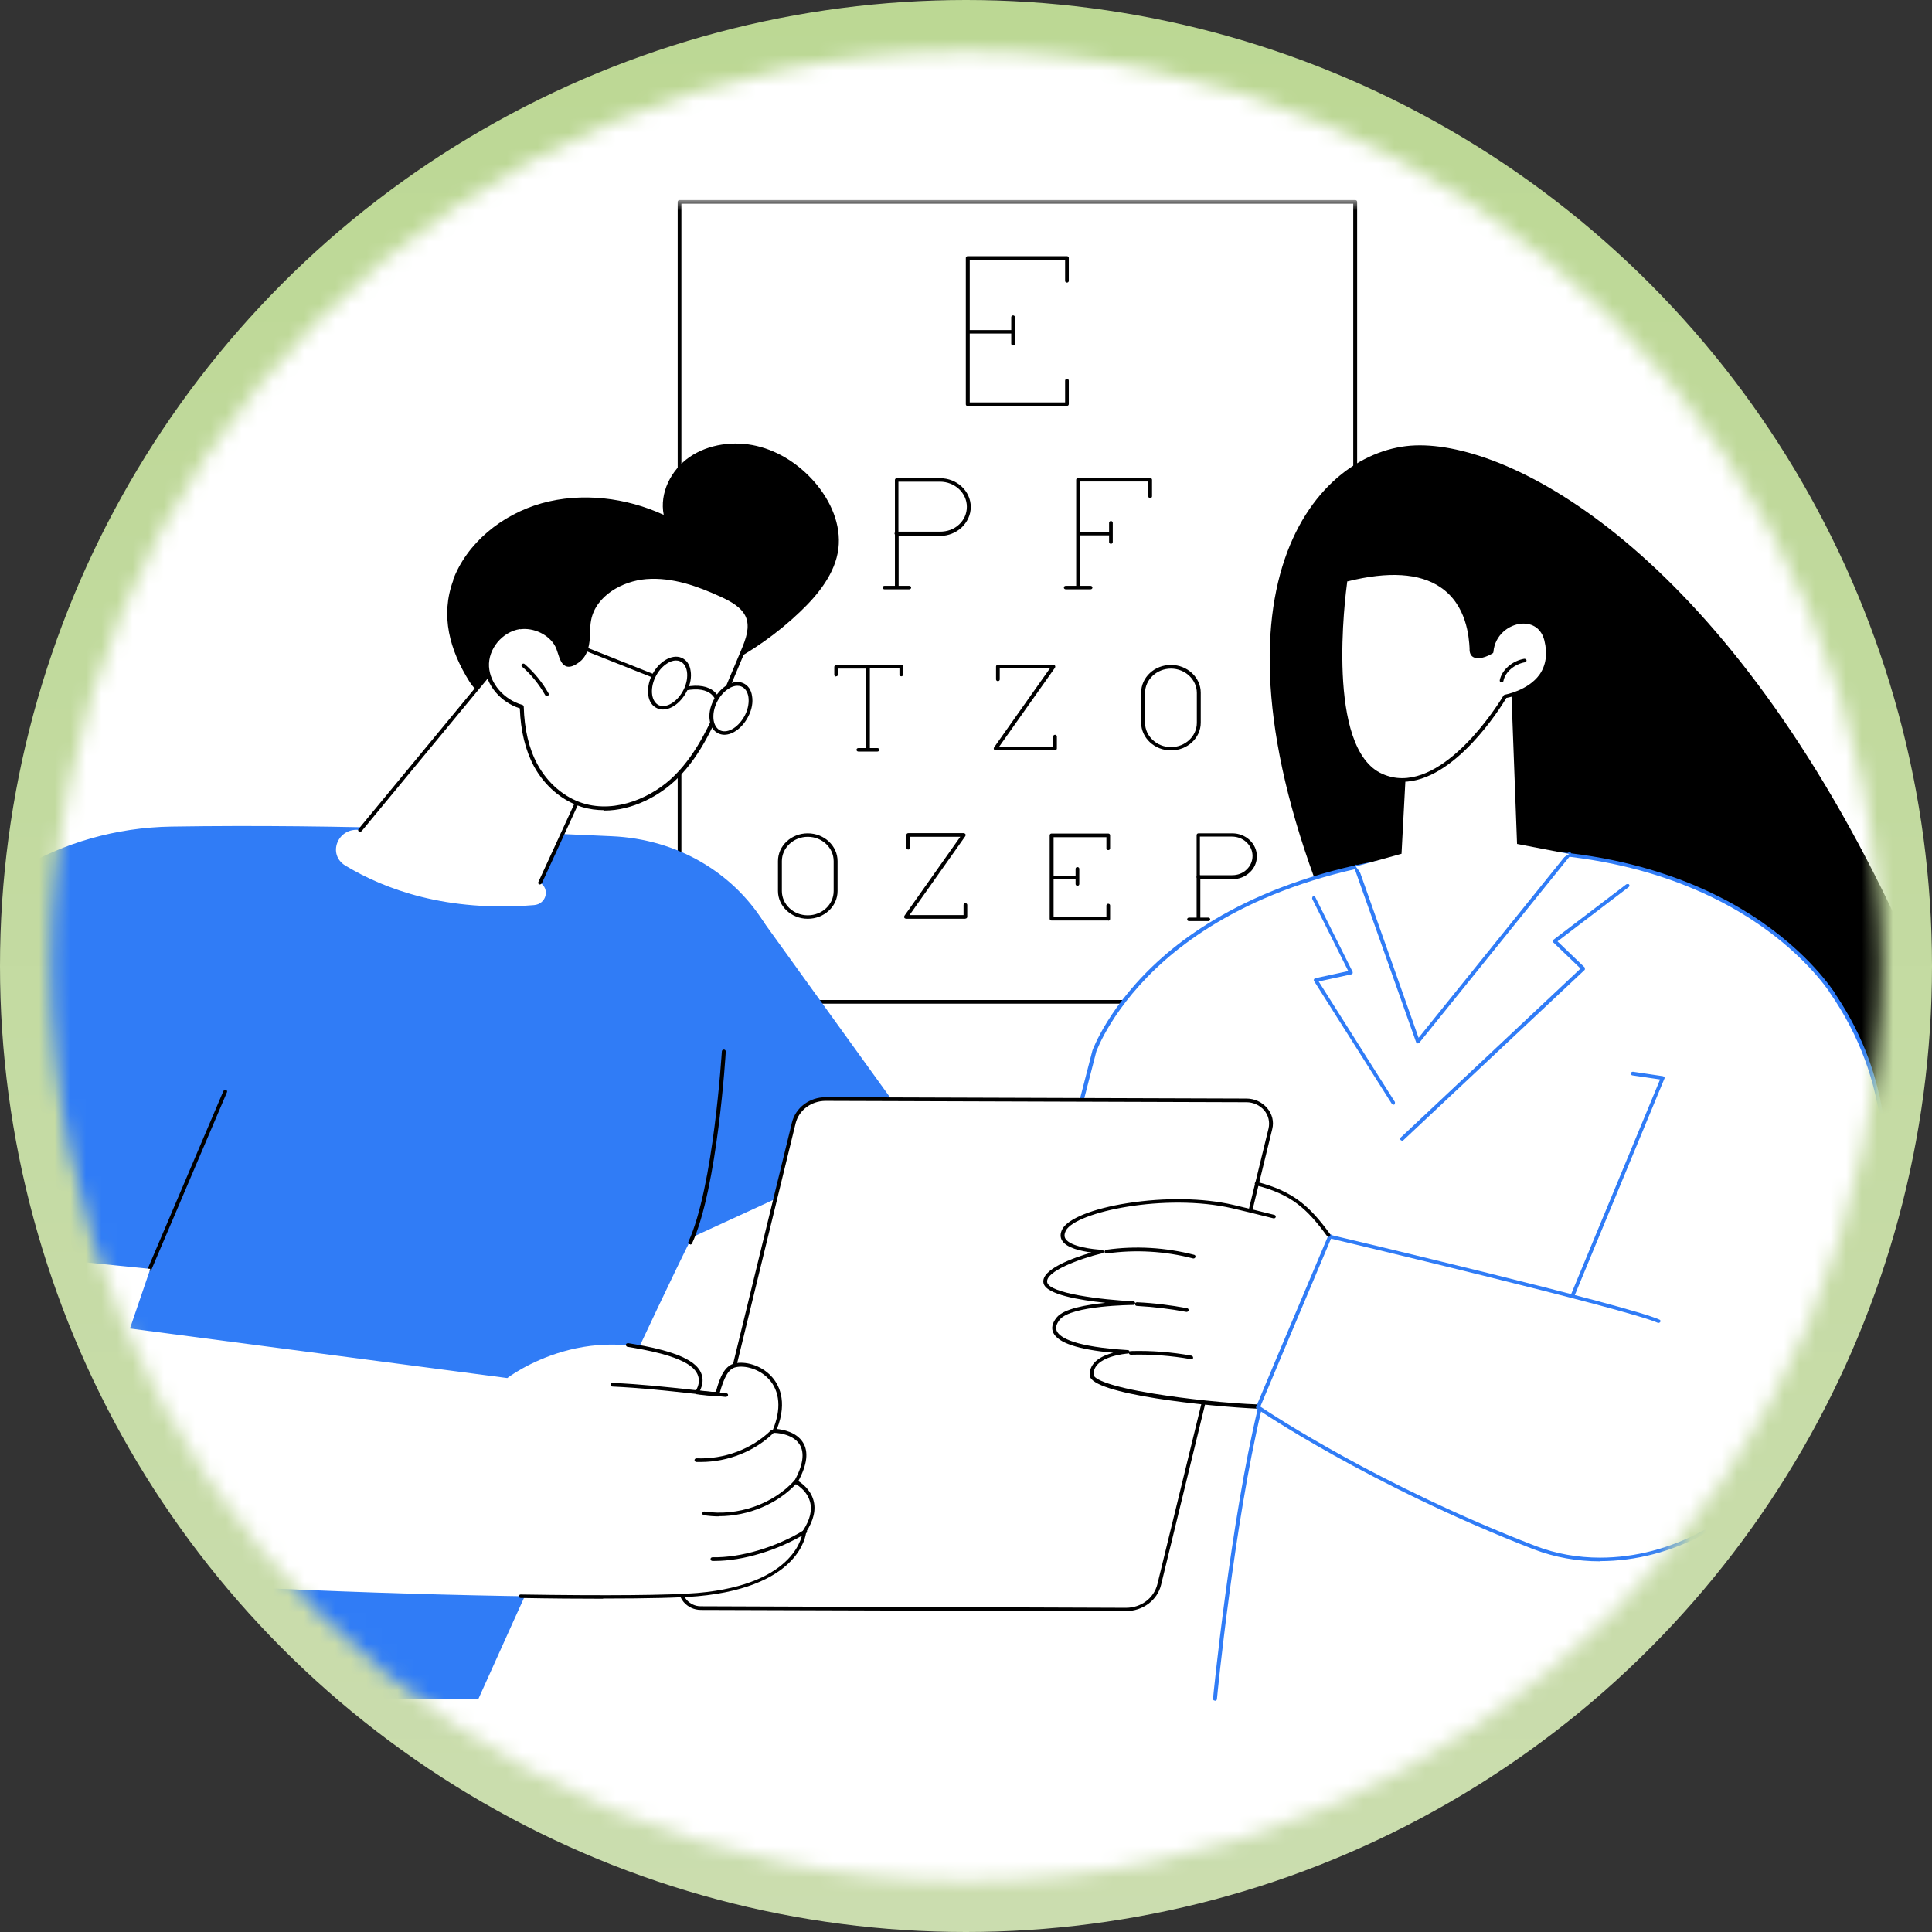 <svg width="124" height="124" viewBox="0 0 124 124" fill="none" xmlns="http://www.w3.org/2000/svg">
<rect x="0" y="0" width="124" height="124" fill="#333333" stroke="none"/>
<g clip-path="url(#clip0_348_1438)">
<circle cx="62" cy="62" r="62" fill="url(#paint0_linear_348_1438)"/>
<mask id="mask0_348_1438" style="mask-type:alpha" maskUnits="userSpaceOnUse" x="3" y="3" width="118" height="118">
<circle cx="62" cy="62" r="58.728" fill="white"/>
</mask>
<g mask="url(#mask0_348_1438)">
<rect x="-23.927" y="-14.318" width="160.284" height="160.284" fill="white"/>
<path d="M86.986 12.952H43.614V64.293H86.986V12.952Z" fill="white"/>
<mask id="mask1_348_1438" style="mask-type:luminance" maskUnits="userSpaceOnUse" x="-13" y="12" width="137" height="98">
<path d="M123.986 12.84H-12.553V109.147H123.986V12.84Z" fill="white"/>
</mask>
<g mask="url(#mask1_348_1438)">
<path d="M43.733 64.182H86.854V13.076H43.733V64.194V64.182ZM86.986 64.417H43.614C43.548 64.417 43.495 64.367 43.495 64.305V12.952C43.495 12.89 43.548 12.84 43.614 12.84H86.986C87.052 12.84 87.104 12.89 87.104 12.952V64.293C87.104 64.355 87.052 64.405 86.986 64.405" fill="black"/>
<path d="M68.479 26.062H62.108C62.042 26.062 61.989 26.013 61.989 25.951V16.554C61.989 16.492 62.042 16.443 62.108 16.443H68.479C68.545 16.443 68.598 16.492 68.598 16.554V18.028C68.598 18.09 68.545 18.139 68.479 18.139C68.413 18.139 68.361 18.09 68.361 18.028V16.678H62.24V25.827H68.361V24.428C68.361 24.366 68.413 24.317 68.479 24.317C68.545 24.317 68.598 24.366 68.598 24.428V25.939C68.598 26.001 68.545 26.05 68.479 26.05" fill="black"/>
<path d="M64.918 21.407H62.187C62.121 21.407 62.068 21.358 62.068 21.296C62.068 21.234 62.121 21.185 62.187 21.185H64.918C64.984 21.185 65.036 21.234 65.036 21.296C65.036 21.358 64.984 21.407 64.918 21.407Z" fill="black"/>
<path d="M65.023 22.175C64.957 22.175 64.904 22.126 64.904 22.064V20.355C64.904 20.293 64.957 20.244 65.023 20.244C65.089 20.244 65.142 20.293 65.142 20.355V22.064C65.142 22.126 65.089 22.175 65.023 22.175Z" fill="black"/>
<path d="M69.191 37.725C69.125 37.725 69.072 37.675 69.072 37.613V30.792C69.072 30.73 69.125 30.68 69.191 30.68H73.821C73.887 30.68 73.94 30.73 73.94 30.792V31.857C73.94 31.919 73.887 31.968 73.821 31.968C73.755 31.968 73.702 31.919 73.702 31.857V30.903H69.323V37.613C69.323 37.675 69.27 37.725 69.204 37.725" fill="black"/>
<path d="M69.996 37.824H68.4C68.334 37.824 68.281 37.774 68.281 37.712C68.281 37.651 68.334 37.601 68.4 37.601H69.996C70.062 37.601 70.115 37.651 70.115 37.712C70.115 37.774 70.062 37.824 69.996 37.824Z" fill="black"/>
<path d="M71.222 34.358H69.244C69.178 34.358 69.125 34.308 69.125 34.246C69.125 34.184 69.178 34.135 69.244 34.135H71.222C71.288 34.135 71.341 34.184 71.341 34.246C71.341 34.308 71.288 34.358 71.222 34.358Z" fill="black"/>
<path d="M71.301 34.902C71.235 34.902 71.183 34.852 71.183 34.791V33.553C71.183 33.491 71.235 33.441 71.301 33.441C71.367 33.441 71.42 33.491 71.42 33.553V34.791C71.42 34.852 71.367 34.902 71.301 34.902Z" fill="black"/>
<path d="M57.676 34.122H60.327C60.789 34.122 61.224 33.974 61.554 33.664C61.884 33.355 62.055 32.959 62.055 32.525C62.055 31.634 61.277 30.916 60.327 30.916H57.663V34.135L57.676 34.122ZM57.557 37.725C57.491 37.725 57.438 37.675 57.438 37.614V34.308C57.438 34.308 57.412 34.271 57.412 34.246C57.412 34.221 57.412 34.197 57.438 34.184V30.804C57.438 30.742 57.491 30.693 57.557 30.693H60.34C61.422 30.693 62.306 31.522 62.306 32.538C62.306 33.033 62.095 33.491 61.725 33.85C61.356 34.197 60.855 34.395 60.34 34.395H57.676V37.638C57.676 37.7 57.623 37.75 57.557 37.75" fill="black"/>
<path d="M58.361 37.824H56.765C56.699 37.824 56.647 37.774 56.647 37.712C56.647 37.651 56.699 37.601 56.765 37.601H58.361C58.427 37.601 58.48 37.651 58.48 37.712C58.48 37.774 58.427 37.824 58.361 37.824Z" fill="black"/>
<path d="M67.727 48.162H63.902C63.902 48.162 63.81 48.137 63.797 48.1C63.77 48.062 63.783 48.013 63.797 47.976L67.384 42.9H64.166V43.606C64.166 43.667 64.113 43.717 64.047 43.717C63.981 43.717 63.928 43.667 63.928 43.606V42.776C63.928 42.714 63.981 42.665 64.047 42.665H67.609C67.609 42.665 67.701 42.689 67.714 42.727C67.741 42.764 67.727 42.813 67.714 42.85L64.126 47.926H67.596V47.27C67.596 47.208 67.648 47.159 67.714 47.159C67.78 47.159 67.833 47.208 67.833 47.27V48.038C67.833 48.1 67.78 48.149 67.714 48.149" fill="black"/>
<path d="M75.154 42.912C74.244 42.912 73.492 43.618 73.492 44.472V46.391C73.492 47.245 74.244 47.951 75.154 47.951C76.064 47.951 76.816 47.258 76.816 46.391V44.472C76.816 43.618 76.064 42.912 75.154 42.912ZM75.154 48.161C74.099 48.161 73.241 47.357 73.241 46.379V44.46C73.241 43.469 74.099 42.677 75.154 42.677C76.209 42.677 77.067 43.482 77.067 44.46V46.379C77.067 47.369 76.209 48.161 75.154 48.161Z" fill="black"/>
<path d="M53.666 43.42C53.6 43.42 53.547 43.37 53.547 43.308V42.801C53.547 42.739 53.6 42.689 53.666 42.689H55.75C55.816 42.689 55.868 42.739 55.868 42.801C55.868 42.863 55.816 42.912 55.75 42.912H53.784V43.296C53.784 43.358 53.731 43.407 53.666 43.407" fill="black"/>
<path d="M55.697 48.161C55.631 48.161 55.578 48.112 55.578 48.05V42.788C55.578 42.727 55.631 42.677 55.697 42.677H57.847C57.913 42.677 57.966 42.727 57.966 42.788V43.296C57.966 43.358 57.913 43.407 57.847 43.407C57.781 43.407 57.728 43.358 57.728 43.296V42.9H55.829V48.038C55.829 48.1 55.776 48.149 55.71 48.149" fill="black"/>
<path d="M56.317 48.236H55.09C55.024 48.236 54.972 48.186 54.972 48.124C54.972 48.062 55.024 48.013 55.09 48.013H56.317C56.383 48.013 56.436 48.062 56.436 48.124C56.436 48.186 56.383 48.236 56.317 48.236Z" fill="black"/>
<path d="M71.13 59.081H67.49C67.424 59.081 67.371 59.032 67.371 58.97V53.609C67.371 53.547 67.424 53.497 67.49 53.497H71.13C71.197 53.497 71.249 53.547 71.249 53.609V54.451C71.249 54.513 71.197 54.562 71.13 54.562C71.064 54.562 71.012 54.513 71.012 54.451V53.733H67.622V58.87H71.012V58.115C71.012 58.053 71.064 58.004 71.13 58.004C71.197 58.004 71.249 58.053 71.249 58.115V58.982C71.249 59.044 71.197 59.093 71.13 59.093" fill="black"/>
<path d="M69.098 56.419H67.542C67.476 56.419 67.423 56.37 67.423 56.308C67.423 56.246 67.476 56.196 67.542 56.196H69.098C69.164 56.196 69.217 56.246 69.217 56.308C69.217 56.37 69.164 56.419 69.098 56.419Z" fill="black"/>
<path d="M69.152 56.852C69.086 56.852 69.033 56.803 69.033 56.741V55.763C69.033 55.701 69.086 55.652 69.152 55.652C69.218 55.652 69.271 55.701 69.271 55.763V56.741C69.271 56.803 69.218 56.852 69.152 56.852Z" fill="black"/>
<path d="M77.04 56.172H79.084C79.44 56.172 79.77 56.048 80.008 55.812C80.258 55.577 80.39 55.268 80.39 54.934C80.39 54.253 79.797 53.695 79.071 53.695H77.013V56.159L77.04 56.172ZM76.921 59.044C76.855 59.044 76.802 58.994 76.802 58.932V56.357C76.802 56.357 76.789 56.32 76.789 56.295C76.789 56.271 76.789 56.258 76.802 56.233V53.596C76.802 53.535 76.855 53.485 76.921 53.485H79.097C79.955 53.485 80.667 54.141 80.667 54.958C80.667 55.354 80.509 55.726 80.206 55.998C79.915 56.271 79.52 56.431 79.097 56.431H77.04V58.945C77.04 59.007 76.987 59.056 76.921 59.056" fill="black"/>
<path d="M77.554 59.118H76.314C76.248 59.118 76.195 59.069 76.195 59.007C76.195 58.945 76.248 58.895 76.314 58.895H77.554C77.62 58.895 77.673 58.945 77.673 59.007C77.673 59.069 77.62 59.118 77.554 59.118Z" fill="black"/>
<path d="M61.975 58.969H58.15C58.15 58.969 58.058 58.945 58.044 58.908C58.018 58.87 58.031 58.821 58.044 58.784L61.633 53.708H58.414V54.414C58.414 54.475 58.361 54.525 58.295 54.525C58.229 54.525 58.176 54.475 58.176 54.414V53.584C58.176 53.522 58.229 53.473 58.295 53.473H61.857C61.857 53.473 61.949 53.497 61.962 53.535C61.989 53.572 61.975 53.621 61.962 53.658L58.374 58.734H61.843V58.078C61.843 58.016 61.896 57.967 61.962 57.967C62.028 57.967 62.081 58.016 62.081 58.078V58.846C62.081 58.908 62.028 58.957 61.962 58.957" fill="black"/>
<path d="M51.844 53.708C50.934 53.708 50.182 54.413 50.182 55.268V57.187C50.182 58.041 50.921 58.747 51.844 58.747C52.768 58.747 53.506 58.053 53.506 57.187V55.268C53.506 54.413 52.768 53.708 51.844 53.708ZM51.844 58.969C50.789 58.969 49.932 58.165 49.932 57.187V55.268C49.932 54.277 50.789 53.485 51.844 53.485C52.9 53.485 53.757 54.29 53.757 55.268V57.187C53.757 58.177 52.9 58.969 51.844 58.969Z" fill="black"/>
</g>
<path d="M56.884 74.371H36.307V94.155H56.884V74.371Z" fill="white"/>
<path d="M36.425 94.031H56.753V74.482H36.425V94.031ZM56.871 94.266H36.294C36.228 94.266 36.175 94.216 36.175 94.154V74.371C36.175 74.309 36.228 74.259 36.294 74.259H56.871C56.937 74.259 56.99 74.309 56.99 74.371V94.154C56.99 94.216 56.937 94.266 56.871 94.266Z" fill="black"/>
<path d="M-5.68 63.03C-9.268 69.951 -10.917 74.197 -12.486 79.434L-0.562 80.895L-12.209 108.924L30.701 109.048C30.701 109.048 45.145 76.834 46.424 75.733L49.498 69.691C53.191 62.461 47.809 54.042 39.262 53.671C32.6 53.374 22.113 52.878 11.007 53.052C3.884 53.163 -2.567 57.014 -5.68 63.018" fill="#307CF6"/>
<path d="M41.886 80.573L58.823 72.786L48.745 58.809L41.886 80.573Z" fill="#307CF6"/>
<path d="M44.3 79.855C44.3 79.855 44.26 79.855 44.247 79.855C44.181 79.83 44.155 79.756 44.181 79.707C45.803 76.191 46.318 67.561 46.331 67.475C46.331 67.413 46.397 67.363 46.463 67.363C46.529 67.363 46.582 67.425 46.582 67.487C46.582 67.574 46.054 76.252 44.418 79.806C44.405 79.843 44.352 79.88 44.3 79.88" fill="black"/>
<path d="M9.594 81.564C9.594 81.564 9.568 81.564 9.555 81.564C9.489 81.539 9.462 81.477 9.489 81.415L14.343 70.013C14.343 70.013 14.435 69.926 14.501 69.951C14.567 69.976 14.594 70.038 14.567 70.1L9.713 81.502C9.713 81.502 9.647 81.576 9.594 81.576" fill="black"/>
<path d="M105.835 79.806C105.835 79.806 132.309 81.056 121.334 58.202C110.359 35.348 97.023 28.353 90.824 28.588C84.624 28.811 76.446 37.601 85.561 59.428L105.848 79.806H105.835Z" fill="black"/>
<path d="M121.427 109.011L77.963 109.036C77.963 109.036 79.084 97.708 80.838 90.416L112.088 89.376L121.427 109.011Z" fill="white"/>
<path d="M77.962 109.147C77.896 109.147 77.843 109.085 77.856 109.023C77.856 108.912 78.991 97.609 80.732 90.391C80.745 90.341 80.798 90.304 80.851 90.304L112.1 89.264C112.1 89.264 112.192 89.289 112.219 89.339L121.558 108.974C121.558 108.974 121.558 109.098 121.492 109.122C121.426 109.147 121.36 109.122 121.334 109.06L112.034 89.499L80.956 90.527C79.228 97.733 78.107 108.937 78.107 109.048C78.107 109.11 78.041 109.16 77.988 109.16" fill="#307CF6"/>
<path d="M117.654 63.785C117.654 63.785 111.468 53.621 93.898 54.698C74.23 55.912 70.246 67.45 70.246 67.45L67.12 79.558L80.483 86.504L82.646 81.192L85.258 90.898C85.258 90.898 114.568 90.601 114.568 90.564L116.322 78.085L117.668 63.798L117.654 63.785Z" fill="white"/>
<path d="M67.265 79.471L81.458 82.17C81.458 82.17 81.537 82.207 81.551 82.245L85.27 90.775C86.933 90.762 112.061 90.502 114.37 90.453L107.075 74.173C107.075 74.173 107.075 74.086 107.101 74.049L117.496 63.773C117.206 63.34 115.61 61.062 112.285 58.932C108.882 56.753 102.946 54.265 93.91 54.822C83.793 55.441 77.936 58.858 74.797 61.606C71.394 64.59 70.378 67.462 70.365 67.487L67.278 79.471H67.265ZM85.178 91.01C85.178 91.01 85.086 90.985 85.059 90.936L81.34 82.393L67.08 79.682C67.08 79.682 67.014 79.657 67.001 79.632C66.988 79.608 66.975 79.57 66.988 79.546L70.114 67.425C70.114 67.425 71.169 64.466 74.599 61.446C77.765 58.66 83.688 55.218 93.884 54.587C102.986 54.03 109.001 56.543 112.431 58.747C116.15 61.136 117.746 63.711 117.76 63.736C117.786 63.785 117.773 63.835 117.746 63.872L107.339 74.16L114.673 90.527C114.673 90.527 114.673 90.614 114.647 90.651C114.647 90.651 113.081 90.688 109.951 90.762C107.194 90.799 103.527 90.837 99.86 90.874C92.525 90.948 85.191 91.022 85.191 91.022L85.178 91.01Z" fill="#307CF6"/>
<path d="M72.264 103.304L44.972 103.217C44.141 103.217 43.534 102.487 43.719 101.731L50.947 72.08C51.172 71.177 52.029 70.545 53.005 70.545L80.007 70.632C81.023 70.632 81.775 71.523 81.55 72.452L74.414 101.707C74.19 102.647 73.293 103.316 72.264 103.304Z" fill="white"/>
<path d="M52.992 70.657C52.069 70.657 51.277 71.251 51.066 72.093L43.838 101.744C43.758 102.066 43.838 102.412 44.062 102.672C44.286 102.932 44.616 103.093 44.972 103.093L72.264 103.192C73.24 103.192 74.058 102.573 74.282 101.682L81.418 72.427C81.511 72.019 81.418 71.597 81.141 71.263C80.865 70.941 80.442 70.743 80.007 70.743L53.005 70.657H52.992ZM72.277 103.415L44.985 103.328C44.55 103.328 44.154 103.143 43.877 102.821C43.613 102.499 43.508 102.09 43.6 101.694L50.829 72.043C51.066 71.09 51.95 70.421 52.992 70.421L79.994 70.508C80.522 70.508 80.996 70.731 81.326 71.115C81.656 71.499 81.775 71.994 81.656 72.464L74.52 101.719C74.282 102.709 73.346 103.403 72.264 103.403" fill="black"/>
<path d="M117.602 63.674L94.162 70.087L99.464 82.777C99.464 82.777 83.292 78.419 79.098 77.466C74.903 76.5 68.98 77.652 68.268 78.952C67.556 80.264 70.682 80.363 70.682 80.363C70.682 80.363 66.83 81.304 67.054 82.368C67.279 83.421 72.7 83.668 72.7 83.668C72.7 83.668 68.664 83.693 67.872 84.659C67.094 85.625 67.965 86.528 72.344 86.801C72.344 86.801 69.969 86.949 70.035 88.286C70.088 89.277 76.987 90.156 80.733 90.317C80.733 90.317 88.107 95.306 98.792 99.441C104.556 101.67 111.653 98.302 114.594 93.139C117.47 88.076 125.424 74.99 117.589 63.687" fill="white"/>
<path d="M80.759 90.416C77.593 90.279 69.995 89.487 69.943 88.274C69.903 87.42 70.734 87.011 71.446 86.825C69.204 86.615 67.924 86.194 67.608 85.55C67.463 85.253 67.529 84.919 67.819 84.56C68.281 83.99 69.732 83.743 70.945 83.619C69.309 83.445 67.133 83.087 66.975 82.356C66.777 81.465 68.927 80.722 70.048 80.388C69.402 80.301 68.465 80.103 68.175 79.632C68.03 79.409 68.043 79.15 68.188 78.877C68.558 78.209 70.154 77.565 72.383 77.218C74.757 76.847 77.224 76.884 79.15 77.33C79.757 77.466 80.64 77.689 81.788 77.973C81.854 77.986 81.894 78.048 81.88 78.11C81.867 78.171 81.801 78.209 81.735 78.196C80.588 77.912 79.704 77.689 79.097 77.552C74.81 76.562 69.072 77.775 68.412 78.976C68.307 79.187 68.294 79.36 68.386 79.509C68.716 80.028 70.18 80.189 70.721 80.214C70.787 80.214 70.826 80.264 70.84 80.313C70.84 80.375 70.813 80.425 70.747 80.437C69.296 80.784 67.067 81.613 67.212 82.306C67.357 83.012 70.681 83.421 72.739 83.52C72.805 83.52 72.858 83.582 72.858 83.644C72.858 83.706 72.805 83.755 72.739 83.755C72.7 83.755 68.755 83.78 68.017 84.696C67.793 84.981 67.727 85.228 67.832 85.439C68.043 85.872 69.006 86.442 72.383 86.652C72.449 86.652 72.502 86.702 72.502 86.763C72.502 86.825 72.449 86.875 72.383 86.875C72.357 86.875 70.127 87.036 70.193 88.237C70.207 88.522 71.235 88.992 74.058 89.45C76.116 89.784 78.754 90.069 80.786 90.143C80.852 90.143 80.904 90.205 80.904 90.267C80.904 90.329 80.852 90.379 80.786 90.379" fill="black"/>
<path d="M102.696 100.209C101.245 100.209 99.807 99.961 98.448 99.441C87.882 95.343 80.733 90.465 80.667 90.416C80.614 90.391 80.601 90.329 80.627 90.279C80.641 90.23 82.435 85.946 85.257 79.286C85.284 79.224 85.35 79.199 85.416 79.224C85.482 79.249 85.508 79.311 85.482 79.372C82.883 85.513 81.155 89.648 80.891 90.279C81.683 90.812 88.582 95.368 98.541 99.218C99.86 99.726 101.271 99.973 102.696 99.973C107.207 99.973 111.85 97.547 114.251 93.548C117.562 88.026 125.345 75.089 117.417 63.674C117.377 63.625 117.39 63.55 117.456 63.513C117.509 63.476 117.588 63.488 117.628 63.55C121.031 68.441 121.928 74.198 120.332 80.66C118.96 86.194 116.045 91.047 114.475 93.659C112.035 97.733 107.299 100.196 102.696 100.196" fill="#307CF6"/>
<path d="M76.617 80.771C76.617 80.771 76.591 80.771 76.578 80.771C74.784 80.301 72.871 80.189 71.038 80.449C70.972 80.449 70.906 80.412 70.893 80.35C70.893 80.288 70.932 80.227 70.998 80.214C72.871 79.942 74.823 80.066 76.644 80.536C76.71 80.548 76.749 80.623 76.723 80.685C76.71 80.734 76.657 80.771 76.604 80.771" fill="black"/>
<path d="M76.169 84.201C76.169 84.201 76.156 84.201 76.142 84.201C75.1 84.003 74.032 83.879 72.963 83.817C72.897 83.817 72.845 83.755 72.845 83.693C72.845 83.631 72.911 83.582 72.977 83.582C74.058 83.631 75.14 83.767 76.195 83.966C76.261 83.978 76.301 84.04 76.288 84.102C76.288 84.151 76.222 84.201 76.169 84.201Z" fill="black"/>
<path d="M76.459 87.234C76.459 87.234 76.446 87.234 76.433 87.234C75.166 87.011 73.874 86.912 72.581 86.949C72.515 86.949 72.449 86.9 72.449 86.838C72.449 86.776 72.502 86.726 72.568 86.714C73.874 86.677 75.193 86.776 76.472 87.011C76.538 87.023 76.578 87.085 76.578 87.147C76.578 87.209 76.512 87.246 76.459 87.246" fill="black"/>
<path d="M106.468 84.906C106.468 84.906 106.428 84.906 106.415 84.906C104.397 84.003 85.56 79.533 85.362 79.484C85.296 79.472 85.257 79.41 85.27 79.348C85.283 79.286 85.349 79.249 85.415 79.261C86.194 79.447 104.476 83.78 106.507 84.696C106.573 84.721 106.6 84.795 106.56 84.845C106.534 84.882 106.494 84.906 106.455 84.906" fill="#307CF6"/>
<path d="M85.27 79.372C85.27 79.372 85.191 79.36 85.165 79.323C83.898 77.59 82.896 76.661 80.627 76.079C80.561 76.067 80.522 75.993 80.535 75.943C80.548 75.881 80.627 75.844 80.68 75.856C83.015 76.463 84.057 77.416 85.363 79.199C85.402 79.249 85.389 79.323 85.336 79.36C85.31 79.372 85.284 79.385 85.27 79.385" fill="black"/>
<path d="M100.955 83.186C100.955 83.186 100.928 83.186 100.915 83.186C100.849 83.161 100.823 83.099 100.849 83.037L106.547 69.282L104.78 69.022C104.714 69.022 104.661 68.948 104.674 68.886C104.674 68.825 104.753 68.775 104.819 68.787L106.732 69.072C106.732 69.072 106.798 69.097 106.824 69.134C106.838 69.159 106.851 69.196 106.824 69.233L101.073 83.124C101.073 83.124 101.007 83.198 100.955 83.198" fill="#307CF6"/>
<path d="M90.995 66.967H90.982C90.93 66.967 90.903 66.93 90.89 66.893L86.906 55.651C86.906 55.651 86.919 55.528 86.985 55.503C87.051 55.478 87.117 55.503 87.144 55.577L91.048 66.608L100.625 54.735C100.625 54.735 100.744 54.673 100.796 54.711C100.849 54.748 100.862 54.822 100.823 54.871L91.101 66.918C91.101 66.918 91.035 66.967 91.009 66.967" fill="#307CF6"/>
<path d="M89.992 73.207C89.992 73.207 89.926 73.207 89.9 73.17C89.847 73.12 89.847 73.046 89.9 73.009L101.442 62.164L99.701 60.492C99.701 60.492 99.661 60.431 99.661 60.406C99.661 60.369 99.674 60.344 99.701 60.319L104.384 56.754C104.384 56.754 104.515 56.717 104.555 56.766C104.595 56.816 104.595 56.89 104.542 56.927L99.965 60.418L101.706 62.09C101.706 62.09 101.745 62.201 101.706 62.251L90.071 73.182C90.071 73.182 90.019 73.219 89.979 73.219" fill="#307CF6"/>
<path d="M89.425 70.892C89.425 70.892 89.346 70.867 89.32 70.83L84.334 62.956C84.334 62.956 84.307 62.882 84.334 62.857C84.347 62.82 84.386 62.795 84.426 62.783L86.536 62.325L84.215 57.682C84.215 57.682 84.215 57.558 84.268 57.533C84.334 57.509 84.4 57.533 84.426 57.595L86.814 62.374C86.814 62.374 86.827 62.449 86.814 62.473C86.8 62.498 86.761 62.523 86.734 62.535L84.637 62.993L89.531 70.731C89.531 70.731 89.544 70.855 89.491 70.892C89.478 70.892 89.452 70.904 89.425 70.904" fill="#307CF6"/>
<path d="M96.945 42.875L97.367 54.166L100.717 54.81C100.717 54.81 96.285 57.633 90.666 60.344L87.012 55.614L89.953 54.797L90.309 48.075L96.945 42.875Z" fill="white"/>
<path d="M86.365 37.205C86.365 37.205 84.73 48.038 88.674 49.771C92.631 51.492 96.615 44.683 96.615 44.683C96.615 44.683 100.005 44.126 99.253 41.068C98.778 39.124 95.903 39.755 95.731 41.835C95.731 41.835 94.517 42.566 94.438 41.711C94.372 40.857 94.346 35.187 86.365 37.217" fill="white"/>
<path d="M86.471 37.304C86.339 38.27 85.073 48.075 88.727 49.672C89.149 49.858 89.571 49.944 89.993 49.944C93.357 49.944 96.47 44.695 96.496 44.645C96.509 44.621 96.549 44.596 96.588 44.584C96.602 44.584 98.079 44.324 98.818 43.284C99.227 42.689 99.332 41.959 99.121 41.105C98.936 40.374 98.396 39.978 97.657 40.028C96.852 40.09 95.942 40.746 95.85 41.847C95.85 41.885 95.823 41.922 95.797 41.934C95.718 41.984 95.019 42.392 94.597 42.194C94.425 42.12 94.333 41.959 94.32 41.724C94.32 41.687 94.32 41.649 94.32 41.6C94.28 40.919 94.148 38.827 92.447 37.688C91.114 36.784 89.109 36.66 86.484 37.316M90.019 50.167C89.558 50.167 89.096 50.081 88.621 49.87C84.638 48.124 86.168 37.638 86.234 37.193C86.234 37.143 86.273 37.106 86.326 37.093C89.056 36.4 91.167 36.536 92.579 37.49C94.373 38.703 94.504 40.87 94.557 41.575C94.557 41.625 94.557 41.662 94.557 41.699C94.57 41.909 94.676 41.959 94.702 41.971C94.927 42.083 95.401 41.872 95.599 41.761C95.731 40.56 96.734 39.854 97.631 39.792C98.303 39.743 99.108 40.052 99.359 41.043C99.583 41.959 99.477 42.751 99.016 43.407C98.303 44.423 96.984 44.745 96.681 44.794C96.338 45.376 93.357 50.179 90.006 50.179" fill="black"/>
<path d="M96.377 43.791C96.377 43.791 96.364 43.791 96.351 43.791C96.285 43.791 96.245 43.717 96.258 43.655C96.39 42.999 97.05 42.417 97.828 42.281C97.894 42.281 97.96 42.306 97.973 42.367C97.986 42.429 97.947 42.491 97.881 42.504C97.195 42.627 96.615 43.123 96.496 43.692C96.496 43.754 96.43 43.791 96.377 43.791Z" fill="black"/>
<path d="M9.647 81.44L8.341 85.266L32.559 88.447C32.559 88.447 38.1 84.164 44.55 87.692C45.473 88.2 44.761 89.363 44.761 89.363C44.761 89.363 43.614 89.141 46.08 89.438C46.357 88.373 46.674 87.754 47.215 87.63C48.468 87.345 51.093 88.621 49.734 91.839C49.734 91.839 52.926 91.877 51.119 95.12C51.119 95.12 53.111 96.098 51.66 98.314C51.66 98.314 51.462 101.781 44.788 102.35C38.113 102.92 -3.781 101.793 -8.438 99.094C-15.337 95.096 -11.195 79.348 -11.195 79.348L9.647 81.44Z" fill="white"/>
<path d="M38.72 102.61C37.151 102.61 35.37 102.598 33.417 102.561C33.352 102.561 33.299 102.511 33.299 102.449C33.299 102.387 33.352 102.338 33.417 102.338C38.892 102.425 43.02 102.387 44.762 102.239C51.239 101.682 51.516 98.339 51.516 98.314C51.516 98.29 51.516 98.277 51.529 98.252C51.99 97.547 52.149 96.915 51.977 96.346C51.753 95.591 51.041 95.232 51.027 95.232C50.961 95.207 50.948 95.132 50.975 95.071C51.542 94.043 51.661 93.251 51.318 92.706C50.856 91.976 49.708 91.963 49.695 91.963C49.656 91.963 49.616 91.938 49.59 91.914C49.563 91.876 49.563 91.839 49.59 91.802C50.157 90.465 50.065 89.289 49.339 88.509C48.719 87.841 47.782 87.618 47.215 87.754C46.767 87.853 46.477 88.361 46.173 89.475C46.173 89.512 46.134 89.549 46.094 89.561C45.777 89.648 44.828 89.499 44.722 89.487C44.683 89.487 44.643 89.45 44.63 89.413C44.617 89.376 44.63 89.338 44.63 89.301C44.656 89.264 45.21 88.497 44.471 87.803C43.601 86.986 41.213 86.603 40.422 86.466L40.277 86.442C40.211 86.442 40.171 86.367 40.171 86.305C40.171 86.243 40.25 86.206 40.316 86.206L40.462 86.231C41.358 86.38 43.72 86.763 44.643 87.63C45.316 88.261 45.078 88.955 44.92 89.264C45.263 89.314 45.725 89.351 45.949 89.326C46.213 88.336 46.529 87.655 47.149 87.506C47.796 87.358 48.825 87.593 49.51 88.336C49.959 88.819 50.579 89.883 49.867 91.716C50.236 91.753 51.106 91.901 51.529 92.57C51.911 93.164 51.806 94.006 51.239 95.058C51.463 95.195 52.004 95.591 52.201 96.259C52.386 96.878 52.228 97.572 51.74 98.327C51.727 98.5 51.595 99.305 50.777 100.171C49.959 101.038 48.244 102.14 44.762 102.449C43.641 102.548 41.517 102.598 38.681 102.598" fill="black"/>
<path d="M44.985 93.833C44.893 93.833 44.787 93.833 44.695 93.833C44.629 93.833 44.576 93.771 44.576 93.709C44.576 93.647 44.642 93.597 44.708 93.597C46.476 93.672 48.256 93.003 49.483 91.802C49.523 91.753 49.615 91.753 49.655 91.802C49.707 91.852 49.707 91.926 49.655 91.963C48.454 93.139 46.726 93.833 44.985 93.833Z" fill="black"/>
<path d="M46.159 97.324C45.829 97.324 45.513 97.299 45.183 97.25C45.117 97.25 45.064 97.175 45.077 97.114C45.09 97.052 45.156 97.002 45.222 97.014C47.346 97.336 49.615 96.544 51 95.009C51.039 94.959 51.119 94.959 51.171 94.996C51.224 95.034 51.224 95.108 51.171 95.157C49.945 96.519 48.032 97.312 46.133 97.312" fill="black"/>
<path d="M45.869 100.184C45.869 100.184 45.777 100.184 45.724 100.184C45.658 100.184 45.605 100.134 45.605 100.06C45.605 99.998 45.658 99.948 45.737 99.948C47.531 99.986 49.827 99.305 51.607 98.203C51.66 98.166 51.739 98.178 51.779 98.24C51.818 98.29 51.805 98.364 51.739 98.401C49.972 99.49 47.69 100.184 45.883 100.184" fill="black"/>
<path d="M46.595 89.66C45.83 89.586 45.104 89.512 44.418 89.438C42.73 89.252 41.147 89.079 39.3 88.992C39.234 88.992 39.182 88.93 39.182 88.868C39.182 88.806 39.248 88.757 39.313 88.757C41.16 88.843 42.756 89.017 44.445 89.202C45.144 89.277 45.856 89.351 46.621 89.425C46.687 89.425 46.74 89.487 46.727 89.549C46.727 89.611 46.661 89.648 46.608 89.648" fill="black"/>
<path d="M29.065 37.254C29.948 34.877 32.178 33.033 34.763 32.302C37.335 31.584 40.185 31.931 42.599 33.045C42.322 31.658 43.047 30.173 44.261 29.331C45.474 28.501 47.11 28.279 48.574 28.625C50.038 28.972 51.318 29.838 52.281 30.94C53.323 32.141 53.995 33.676 53.811 35.212C53.613 36.784 52.531 38.146 51.344 39.272C48.495 41.996 44.788 43.89 40.831 44.769C38.813 45.215 36.715 45.413 34.644 45.314C32.903 45.24 31.07 45.252 30.12 43.729C28.867 41.724 28.247 39.52 29.091 37.242" fill="black"/>
<path d="M32.217 42.256L23.115 53.275C21.69 53.064 20.965 54.834 22.178 55.565C24.711 57.088 28.668 58.549 34.274 58.091C35.053 58.029 35.316 57.075 34.67 56.654L38.627 48.05L32.217 42.269V42.256Z" fill="white"/>
<path d="M34.67 56.766C34.67 56.766 34.63 56.766 34.617 56.766C34.551 56.741 34.525 56.667 34.551 56.617L38.469 48.087L32.217 42.442L23.207 53.349C23.207 53.349 23.088 53.411 23.036 53.374C22.983 53.337 22.97 53.262 23.009 53.213L32.111 42.194C32.111 42.194 32.164 42.157 32.203 42.145C32.243 42.145 32.269 42.145 32.296 42.182L38.706 47.963C38.706 47.963 38.759 48.05 38.733 48.087L34.776 56.692C34.776 56.692 34.71 56.766 34.657 56.766" fill="black"/>
<path d="M33.351 40.263C32.124 40.449 31.201 41.637 31.267 42.801C31.333 43.965 32.296 45.017 33.483 45.351C33.523 46.651 33.76 47.964 34.38 49.115C35.013 50.266 36.055 51.257 37.374 51.665C39.485 52.322 41.859 51.368 43.389 49.845C44.906 48.323 45.764 46.329 46.582 44.398C46.951 43.519 47.32 42.64 47.69 41.761C47.993 41.055 48.283 40.263 47.993 39.557C47.716 38.876 46.977 38.48 46.265 38.171C44.761 37.49 43.126 36.908 41.464 37.044C39.801 37.18 38.126 38.22 37.823 39.755C37.73 40.214 37.77 40.672 37.717 41.142C37.665 41.6 37.506 42.083 37.124 42.38C36.029 43.234 36.029 41.984 35.739 41.414C35.317 40.622 34.288 40.127 33.351 40.275" fill="white"/>
<path d="M33.377 40.374C32.23 40.548 31.32 41.662 31.386 42.788C31.451 43.878 32.349 44.906 33.523 45.24C33.575 45.252 33.602 45.302 33.615 45.351C33.654 46.8 33.945 48.05 34.499 49.065C35.158 50.279 36.227 51.182 37.414 51.554C39.564 52.222 41.925 51.145 43.297 49.771C44.827 48.248 45.698 46.181 46.463 44.361L47.571 41.724C47.887 40.981 48.138 40.251 47.874 39.607C47.61 38.988 46.924 38.604 46.212 38.282C44.827 37.651 43.178 37.032 41.477 37.168C39.946 37.292 38.245 38.233 37.941 39.792C37.889 40.053 37.876 40.325 37.876 40.585C37.876 40.77 37.862 40.969 37.836 41.167C37.77 41.761 37.559 42.207 37.203 42.479C36.86 42.739 36.596 42.838 36.372 42.776C36.042 42.677 35.923 42.293 35.804 41.922C35.752 41.761 35.699 41.6 35.633 41.476C35.237 40.733 34.248 40.263 33.377 40.387M38.786 51.999C38.298 51.999 37.823 51.938 37.335 51.789C36.081 51.393 34.96 50.452 34.274 49.189C33.72 48.162 33.417 46.911 33.364 45.463C32.137 45.079 31.201 43.977 31.135 42.826C31.069 41.575 32.072 40.362 33.325 40.164C34.314 40.015 35.396 40.535 35.844 41.377C35.923 41.513 35.976 41.687 36.029 41.86C36.121 42.157 36.24 42.504 36.438 42.566C36.57 42.603 36.781 42.516 37.044 42.318C37.348 42.083 37.532 41.699 37.585 41.154C37.612 40.969 37.612 40.783 37.625 40.597C37.625 40.325 37.651 40.04 37.704 39.768C38.034 38.096 39.841 37.094 41.463 36.957C43.218 36.809 44.906 37.453 46.331 38.096C47.083 38.443 47.821 38.852 48.112 39.545C48.415 40.275 48.125 41.08 47.808 41.835L46.7 44.472C45.922 46.317 45.051 48.409 43.482 49.957C42.347 51.083 40.593 52.024 38.786 52.024" fill="black"/>
<path d="M46.12 45.314C46.12 45.314 46.001 45.264 46.001 45.203C46.001 45.203 45.961 44.745 45.539 44.472C45.144 44.212 44.537 44.175 43.745 44.373C43.679 44.385 43.613 44.361 43.6 44.299C43.587 44.237 43.627 44.175 43.693 44.15C44.563 43.927 45.236 43.977 45.697 44.274C46.212 44.621 46.265 45.153 46.265 45.178C46.265 45.24 46.225 45.302 46.146 45.302" fill="black"/>
<path d="M47.94 45.908C47.544 46.75 46.753 47.233 46.185 46.986C45.618 46.75 45.486 45.871 45.882 45.042C46.278 44.2 47.069 43.717 47.636 43.965C48.204 44.2 48.336 45.079 47.94 45.908Z" fill="white"/>
<path d="M47.321 44.014C47.149 44.014 46.951 44.076 46.767 44.2C46.45 44.398 46.186 44.707 46.001 45.091C45.817 45.475 45.751 45.883 45.803 46.23C45.856 46.552 46.015 46.787 46.239 46.886C46.74 47.097 47.452 46.639 47.835 45.859C48.02 45.475 48.086 45.066 48.033 44.72C47.98 44.398 47.822 44.163 47.584 44.064C47.505 44.026 47.413 44.014 47.321 44.014ZM46.489 47.159C46.371 47.159 46.252 47.134 46.133 47.084C45.817 46.948 45.606 46.651 45.553 46.242C45.487 45.859 45.566 45.401 45.777 44.98C45.975 44.559 46.292 44.2 46.635 43.989C47.004 43.766 47.373 43.705 47.69 43.841C48.006 43.977 48.218 44.274 48.27 44.683C48.336 45.079 48.257 45.525 48.046 45.945C47.69 46.676 47.057 47.159 46.489 47.159Z" fill="black"/>
<path d="M42.453 43.692C42.453 43.692 42.413 43.692 42.4 43.692L36.24 41.241C36.24 41.241 36.147 41.154 36.174 41.092C36.2 41.03 36.266 41.006 36.332 41.03L42.492 43.482C42.492 43.482 42.584 43.581 42.558 43.63C42.545 43.68 42.492 43.705 42.439 43.705" fill="black"/>
<path d="M43.983 44.286C43.587 45.128 42.796 45.611 42.228 45.364C41.661 45.128 41.529 44.249 41.925 43.42C42.321 42.578 43.112 42.095 43.679 42.343C44.247 42.578 44.379 43.457 43.983 44.286Z" fill="white"/>
<path d="M43.377 42.392C43.205 42.392 43.007 42.454 42.823 42.578C42.506 42.776 42.242 43.086 42.058 43.469C41.873 43.853 41.807 44.262 41.86 44.608C41.913 44.93 42.071 45.166 42.295 45.265C42.796 45.475 43.509 45.017 43.891 44.237C44.076 43.853 44.142 43.445 44.089 43.098C44.036 42.776 43.878 42.541 43.641 42.442C43.561 42.405 43.469 42.392 43.377 42.392ZM42.546 45.537C42.427 45.537 42.308 45.512 42.19 45.463C41.873 45.327 41.662 45.029 41.609 44.621C41.556 44.237 41.622 43.779 41.833 43.358C42.031 42.937 42.348 42.578 42.691 42.368C43.06 42.145 43.429 42.083 43.746 42.219C44.063 42.355 44.274 42.652 44.326 43.061C44.392 43.457 44.313 43.903 44.102 44.324C43.746 45.054 43.113 45.537 42.546 45.537Z" fill="black"/>
<path d="M35.092 44.67C35.092 44.67 35 44.645 34.987 44.608C34.604 43.927 34.103 43.308 33.509 42.788C33.456 42.751 33.456 42.677 33.509 42.627C33.562 42.578 33.628 42.578 33.681 42.627C34.301 43.172 34.815 43.804 35.211 44.509C35.237 44.571 35.211 44.633 35.158 44.67C35.145 44.67 35.119 44.683 35.105 44.683" fill="black"/>
</g>
</g>
<defs>
<linearGradient id="paint0_linear_348_1438" x1="61.925" y1="124" x2="61.925" y2="0" gradientUnits="userSpaceOnUse">
<stop stop-color="#CBDDAF"/>
<stop offset="1" stop-color="#BCD894"/>
</linearGradient>
<clipPath id="clip0_348_1438">
<rect width="124" height="124" fill="white"/>
</clipPath>
</defs>
</svg>
